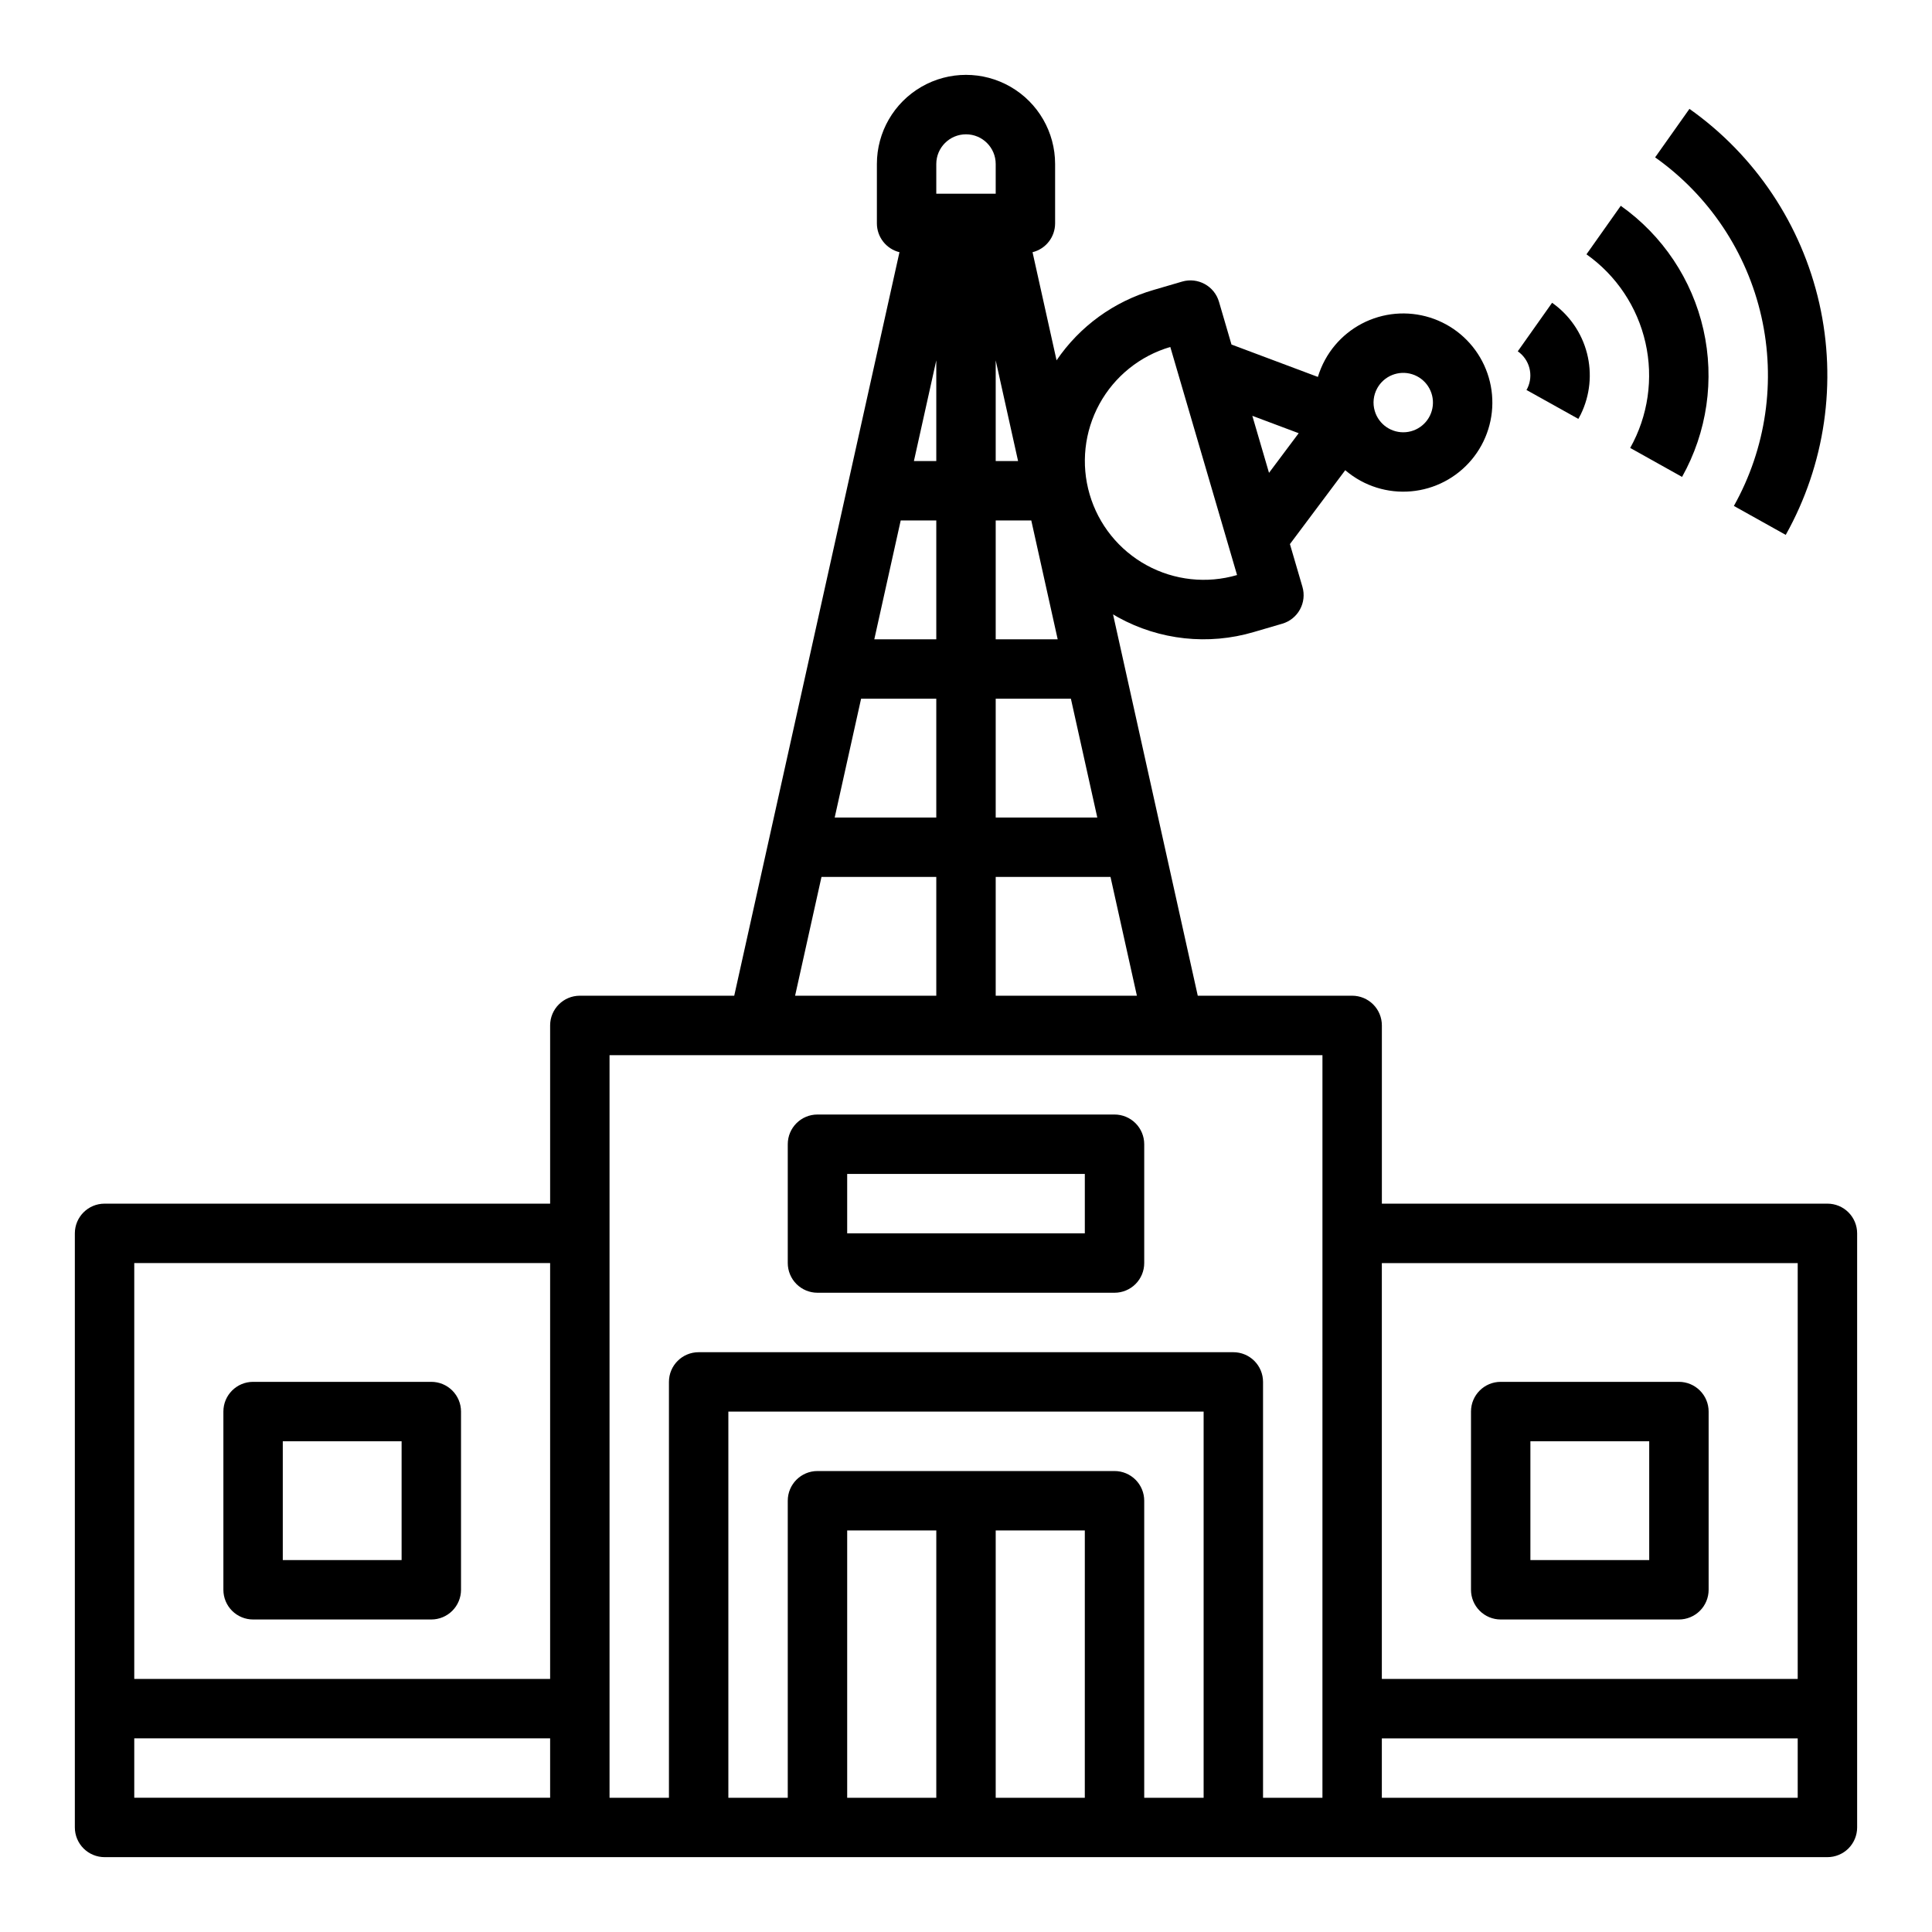 <?xml version="1.0" encoding="UTF-8"?>
<!-- Uploaded to: SVG Repo, www.svgrepo.com, Generator: SVG Repo Mixer Tools -->
<svg fill="#000000" width="800px" height="800px" version="1.1" viewBox="144 144 512 512" xmlns="http://www.w3.org/2000/svg">
 <g>
  <path d="m628.29 462.98h-118.08v-47.234c0-2.086-0.828-4.09-2.305-5.566-1.477-1.477-3.481-2.305-5.566-2.305h-40.918l-22.453-101.06c0.449 0.266 0.895 0.531 1.352 0.789 10.98 6.043 23.922 7.445 35.938 3.894l7.555-2.211h0.004c2.004-0.586 3.691-1.945 4.691-3.777 1.004-1.832 1.238-3.984 0.652-5.988l-3.316-11.332 14.66-19.582c1.246 1.066 2.602 2.004 4.043 2.797 5.496 3.004 11.957 3.703 17.969 1.941s11.074-5.836 14.082-11.332c3.004-5.496 3.703-11.961 1.941-17.969-1.762-6.012-5.836-11.078-11.332-14.082-5.496-3.004-11.961-3.703-17.969-1.945-6.012 1.762-11.078 5.84-14.082 11.332-0.789 1.445-1.426 2.965-1.902 4.539l-22.895-8.586-3.316-11.336c-1.223-4.172-5.594-6.562-9.766-5.344l-7.555 2.211c-10.484 3.035-19.582 9.633-25.719 18.656l-6.367-28.656c3.512-0.867 5.977-4.016 5.981-7.633v-15.746c0-8.438-4.5-16.234-11.809-20.453-7.305-4.219-16.309-4.219-23.613 0-7.309 4.219-11.809 12.016-11.809 20.453v15.746c0.004 3.617 2.473 6.766 5.984 7.633l-43.789 197.04h-40.914c-4.348 0-7.875 3.523-7.875 7.871v47.23l-118.08 0.004c-4.348 0-7.875 3.523-7.875 7.871v157.44c0 2.086 0.832 4.09 2.309 5.566 1.477 1.473 3.477 2.305 5.566 2.305h456.58c2.086 0 4.09-0.832 5.566-2.305 1.473-1.477 2.305-3.481 2.305-5.566v-157.44c0-2.09-0.832-4.09-2.305-5.566-1.477-1.477-3.481-2.305-5.566-2.305zm-119.32-216.07c1.801-3.293 5.68-4.856 9.262-3.734 3.586 1.125 5.875 4.625 5.469 8.359-0.402 3.734-3.387 6.664-7.129 6.996-3.742 0.332-7.195-2.027-8.25-5.629-0.594-2.004-0.359-4.16 0.648-5.992zm-219.18 373.51h-110.21v-15.742h110.21zm0-31.488h-110.21v-110.21h110.21zm155.5-181.05h-37.418v-31.488h30.422zm42.875-149.08-7.863 10.504-4.422-15.113zm-34.023-22.852 17.691 60.441c-8.016 2.348-16.637 1.41-23.961-2.598-7.328-4.008-12.762-10.762-15.105-18.777-2.348-8.016-1.414-16.633 2.598-23.961 4.008-7.324 10.762-12.758 18.777-15.105zm-19.348 124.7h-26.922v-31.488h19.926zm-17.492-78.719 6.996 31.488h-16.426v-31.488zm-9.43-15.742v-26.691l5.93 26.691zm-15.746-78.723c0-4.348 3.527-7.871 7.875-7.871s7.871 3.523 7.871 7.871v7.871h-15.746zm0 52.031v26.691h-5.93zm-9.43 42.434h9.43v31.488h-16.426zm-10.496 47.23h19.926v31.488h-26.922zm-10.496 47.23 30.422 0.004v31.488h-37.418zm30.422 244.04h-23.613v-70.848h23.617zm39.359 0h-23.613v-70.848h23.617zm31.488 0h-15.742v-78.719c0-2.09-0.828-4.09-2.305-5.566-1.477-1.477-3.481-2.305-5.566-2.305h-78.723c-4.348 0-7.871 3.523-7.871 7.871v78.719h-15.742v-102.34h125.95zm31.488 0h-15.742v-110.21c0-2.09-0.828-4.09-2.305-5.566-1.477-1.477-3.481-2.305-5.566-2.305h-141.7c-4.348 0-7.871 3.523-7.871 7.871v110.21h-15.742v-196.8h188.93zm125.95 0h-110.21v-15.742h110.21zm0-31.488h-110.21v-110.21h110.21z"/>
  <path d="m541.7 573.18h47.23c2.09 0 4.09-0.828 5.566-2.305 1.477-1.477 2.309-3.481 2.309-5.566v-47.234c0-2.086-0.832-4.09-2.309-5.566-1.477-1.477-3.477-2.305-5.566-2.305h-47.23c-4.348 0-7.871 3.523-7.871 7.871v47.234c0 2.086 0.828 4.09 2.305 5.566 1.477 1.477 3.477 2.305 5.566 2.305zm7.871-47.23h31.488v31.488l-31.488-0.004z"/>
  <path d="m211.07 573.18h47.23c2.09 0 4.09-0.828 5.566-2.305 1.477-1.477 2.309-3.481 2.309-5.566v-47.234c0-2.086-0.832-4.09-2.309-5.566-1.477-1.477-3.477-2.305-5.566-2.305h-47.23c-4.348 0-7.871 3.523-7.871 7.871v47.234c0 2.086 0.828 4.09 2.305 5.566 1.477 1.477 3.477 2.305 5.566 2.305zm7.871-47.23h31.488v31.488l-31.488-0.004z"/>
  <path d="m617.24 285.75c10.441-18.648 13.609-40.5 8.898-61.344-4.715-20.848-16.973-39.211-34.418-51.555l-9.094 12.852c14.273 10.102 24.305 25.129 28.156 42.184 3.856 17.055 1.258 34.934-7.285 50.191z"/>
  <path d="m573.52 198.54-9.09 12.855h-0.004c7.93 5.609 13.5 13.957 15.641 23.434 2.141 9.473 0.699 19.406-4.047 27.879l13.742 7.68c6.644-11.867 8.66-25.773 5.66-39.039-3-13.266-10.801-24.953-21.902-32.809z"/>
  <path d="m555.32 224.24-9.094 12.859c3.133 2.191 4.219 6.328 2.566 9.777l-0.266 0.469 13.754 7.664 0.086-0.152c0.195-0.348 0.395-0.699 0.566-1.059h-0.004c2.453-5.027 3.035-10.762 1.641-16.18-1.395-5.418-4.676-10.16-9.25-13.379z"/>
  <path d="m439.36 439.36h-78.723c-4.348 0-7.871 3.523-7.871 7.871v31.488c0 2.086 0.832 4.09 2.305 5.566 1.477 1.477 3.481 2.305 5.566 2.305h78.723c2.086 0 4.09-0.828 5.566-2.305 1.477-1.477 2.305-3.481 2.305-5.566v-31.488c0-2.086-0.828-4.09-2.305-5.566-1.477-1.477-3.481-2.305-5.566-2.305zm-7.871 31.488h-62.977v-15.746h62.977z"/>
 </g>
</svg>